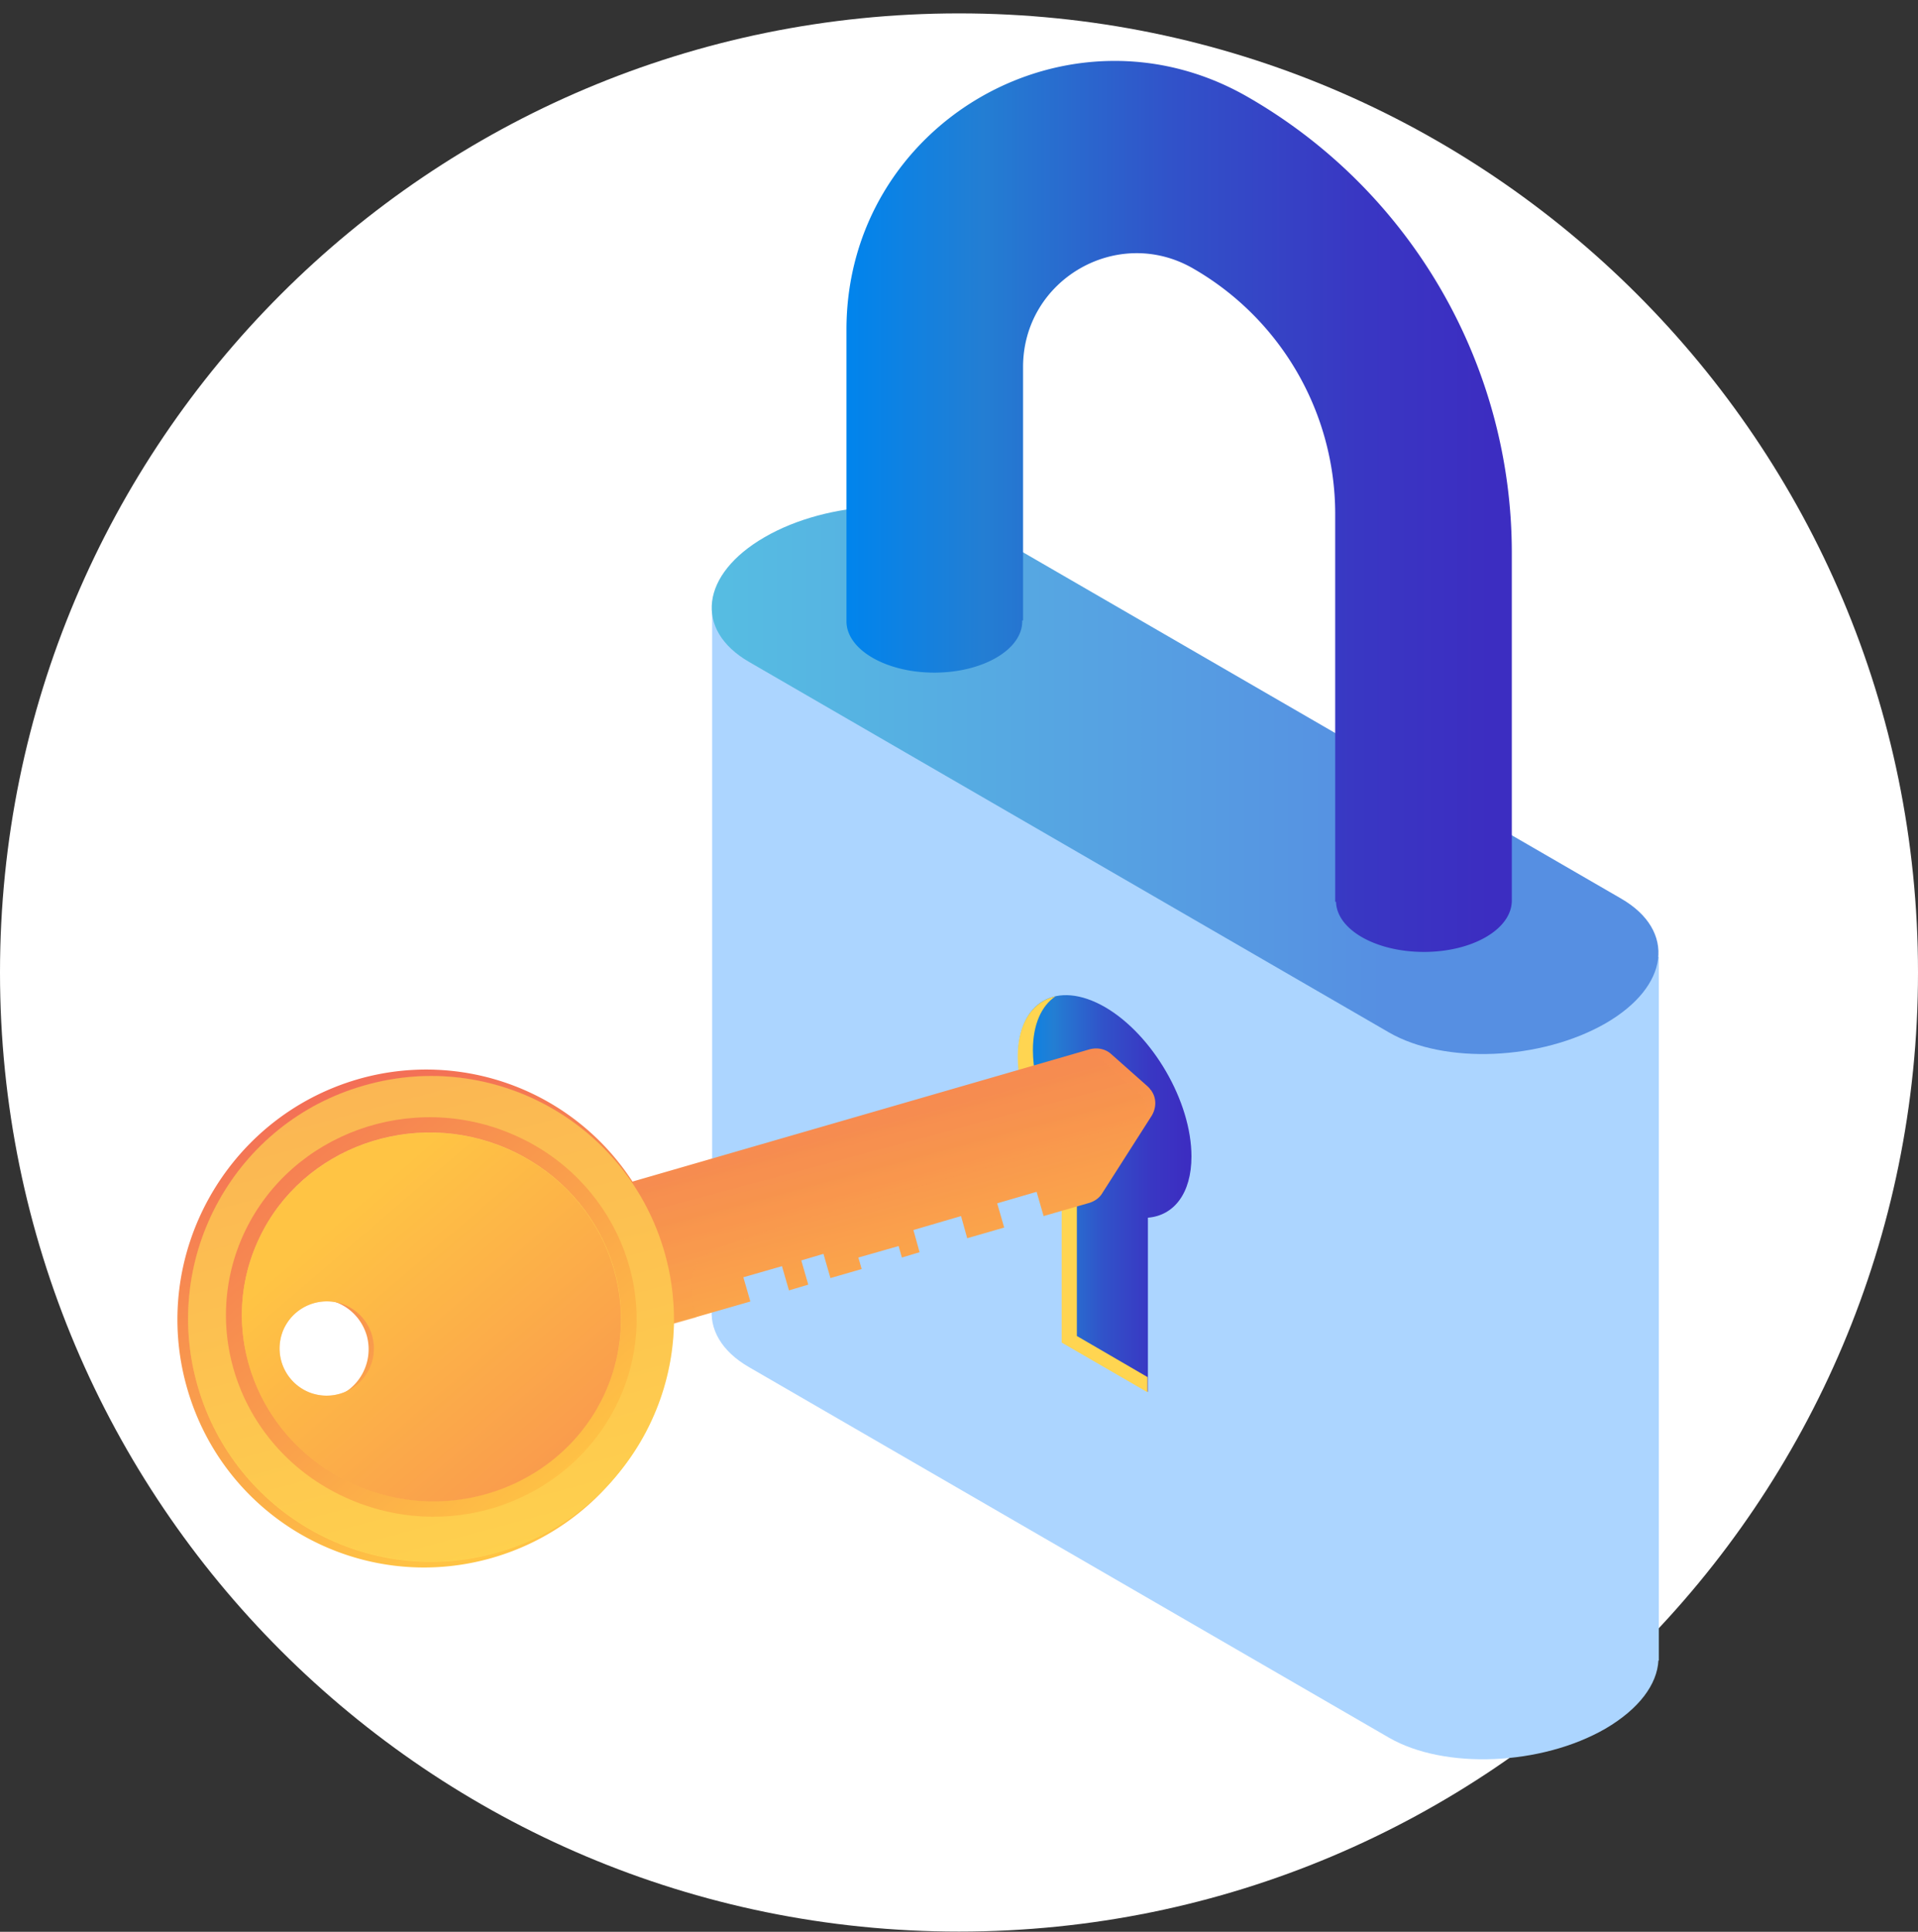 <svg width="141" height="142" fill="none" xmlns="http://www.w3.org/2000/svg"><rect width="100%" height="100%" fill="#333333" stroke="none"/><path d="M70.5 141.984c38.936 0 70.5-31.564 70.5-70.5S109.436.984 70.5.984 0 32.548 0 71.484s31.564 70.5 70.5 70.5z" fill="#fff"/><path d="M121.917 70.336L52.353 44.401v51.598c-.241 1.661.665 3.322 2.718 4.5l47.04 27.233c4.076 2.355 11.201 2.053 15.912-.664 2.475-1.449 3.804-3.261 3.894-5.012h.031v-51.72h-.031z" fill="#ACD5FF"/><path d="M102.111 75.892l-47.04-27.234c-4.076-2.355-3.563-6.46 1.147-9.178 4.71-2.718 11.835-3.02 15.911-.664l47.041 27.233c4.076 2.355 3.562 6.462-1.148 9.179-4.74 2.717-11.835 3.02-15.911.664z" fill="url(#paint0_linear)"/><path d="M91.755 7.143C78.621-.435 62.227 9.045 62.227 24.233v21.436c0 2.083 2.898 3.774 6.461 3.774s6.461-1.69 6.461-3.774v-.06h.06v-18.63c0-6.43 6.945-10.446 12.5-7.245a20.823 20.823 0 0110.447 18.055V66.29h.06c.06 2.053 2.929 3.683 6.462 3.683 3.562 0 6.431-1.66 6.461-3.744V40.717c.03-13.828-7.367-26.66-19.384-33.574z" fill="url(#paint1_linear)"/><path d="M87.589 85.01c0-4.046-2.868-8.967-6.37-10.99-3.533-2.023-6.371-.392-6.371 3.623 0 2.718 1.298 5.858 3.23 8.213v12.801l6.31 3.654V89.509c1.903-.151 3.201-1.781 3.201-4.499z" fill="url(#paint2_linear)"/><path d="M79.165 98.205V85.403c-1.933-2.385-3.231-5.495-3.231-8.212 0-1.902.634-3.261 1.66-3.956-1.66.363-2.777 1.933-2.777 4.439 0 2.717 1.298 5.857 3.23 8.212v12.802l6.31 3.653v-1.117l-5.192-3.02z" fill="#FFD551"/><path d="M36.2 114.509c7.85-2.264 13.044-9.39 13.255-17.21l1.721-.483 3.986-1.147-.514-1.781 2.838-.816.514 1.782 1.419-.423-.513-1.781 1.63-.483.513 1.781 2.295-.664-.242-.846 2.96-.845.24.845 1.3-.392-.454-1.63 3.502-1.027.453 1.63 2.718-.785-.513-1.781 2.898-.846.513 1.782 3.352-.966c.392-.121.755-.363.966-.725l3.623-5.676c.332-.544.362-1.208.06-1.721-.03-.06-.06-.09-.09-.151l-.03-.03c-.03-.03-.06-.06-.091-.121l-.03-.03-.121-.121-2.657-2.355c-.423-.392-1.026-.513-1.6-.362l-33.605 9.722a18.081 18.081 0 00-20.199-7.518c-9.661 2.808-15.307 12.952-12.56 22.644 2.748 9.722 12.802 15.308 22.464 12.53zm-16.334-14.281c-.543-1.962.574-4.015 2.537-4.59 1.962-.573 3.985.575 4.559 2.537.543 1.963-.574 4.016-2.537 4.589a3.653 3.653 0 01-4.559-2.536z" fill="url(#paint3_linear)"/><path d="M14.522 101.858c2.717 9.48 12.59 14.975 22.071 12.258 9.48-2.717 14.976-12.59 12.258-22.07-2.717-9.481-12.59-14.976-22.07-12.259-9.481 2.687-14.976 12.59-12.259 22.071zm12.953-3.714c.543 1.932-.574 3.925-2.476 4.469-1.932.543-3.925-.574-4.469-2.476-.543-1.933.574-3.925 2.476-4.469 1.902-.543 3.925.574 4.469 2.476z" fill="#FFD551"/><path opacity=".3" d="M26.78 79.758c-9.48 2.717-14.975 12.59-12.258 22.07 2.717 9.481 12.59 14.976 22.071 12.259 7.7-2.204 12.771-9.149 12.953-16.757l1.66-.483c-.664-2.144-.362-3.412.151-4.167 1.42-2.144 29.62-8.514 32.94-10.96.03-.483-.15-.996-.543-1.328l-2.597-2.325a1.659 1.659 0 00-1.57-.362l-32.94 9.42c-4.166-6.34-12.137-9.541-19.867-7.367zm-6.25 20.38c-.543-1.933.574-3.925 2.476-4.469 1.933-.543 3.925.574 4.469 2.476.543 1.932-.574 3.925-2.476 4.468-1.932.544-3.925-.543-4.469-2.475z" fill="url(#paint4_linear)"/><path d="M17.903 100.891c2.174 7.609 10.115 12.047 17.754 9.873 7.608-2.174 12.047-10.114 9.873-17.753-2.174-7.609-10.115-12.047-17.754-9.873-7.638 2.174-12.047 10.114-9.873 17.753zm9.571-2.747c.544 1.932-.573 3.925-2.475 4.468a3.62 3.62 0 01-4.469-2.476c-.543-1.932.574-3.925 2.476-4.468 1.902-.544 3.925.573 4.468 2.476z" fill="#FFD551"/><path d="M18.025 90.475c-3.563 7.428-.181 16.365 7.699 19.746 7.88 3.382 16.878-.241 20.018-7.88 3.019-7.367-.634-15.79-8.062-18.96-7.427-3.201-16.183-.091-19.655 7.094zm26.63 11.474c-2.899 7.004-11.202 10.356-18.448 7.216-7.246-3.11-10.416-11.353-7.125-18.207 3.17-6.642 11.292-9.51 18.145-6.551 6.884 2.959 10.266 10.718 7.428 17.542z" fill="url(#paint5_linear)"/><path opacity=".43" d="M19.082 90.988c-3.291 6.854-.12 15.097 7.125 18.206 7.247 3.11 15.55-.211 18.448-7.216 2.808-6.823-.543-14.583-7.427-17.541-6.854-2.96-14.946-.091-18.146 6.551zm8.122 9.511a3.482 3.482 0 01-4.56 1.812 3.481 3.481 0 01-1.811-4.56 3.48 3.48 0 014.56-1.811 3.47 3.47 0 011.81 4.559z" fill="url(#paint6_linear)"/><path d="M19.082 90.988c-3.291 6.854-.12 15.097 7.125 18.206 7.247 3.11 15.55-.211 18.448-7.216 2.808-6.823-.543-14.583-7.427-17.541-6.854-2.96-14.946-.091-18.146 6.551zm8.122 9.511a3.482 3.482 0 01-4.56 1.812 3.481 3.481 0 01-1.811-4.56 3.48 3.48 0 014.56-1.811 3.47 3.47 0 011.81 4.559z" fill="url(#paint7_linear)"/><defs><linearGradient id="paint0_linear" x1="52.315" y1="57.347" x2="121.891" y2="57.347" gradientUnits="userSpaceOnUse"><stop stop-color="#56BDE2"/><stop offset=".709" stop-color="#568FE2"/></linearGradient><linearGradient id="paint1_linear" x1="62.224" y1="37.238" x2="111.18" y2="37.238" gradientUnits="userSpaceOnUse"><stop stop-color="#0084ED"/><stop offset=".205" stop-color="#237ED3"/><stop offset=".491" stop-color="#3152C9"/><stop offset=".767" stop-color="#3937C3"/><stop offset=".967" stop-color="#3C2DC1"/></linearGradient><linearGradient id="paint2_linear" x1="74.844" y1="87.727" x2="87.6" y2="87.727" gradientUnits="userSpaceOnUse"><stop stop-color="#0084ED"/><stop offset=".205" stop-color="#237ED3"/><stop offset=".491" stop-color="#3152C9"/><stop offset=".767" stop-color="#3937C3"/><stop offset=".967" stop-color="#3C2DC1"/></linearGradient><linearGradient id="paint3_linear" x1="54.242" y1="109.669" x2="44.775" y2="74.394" gradientUnits="userSpaceOnUse"><stop stop-color="#FFC444"/><stop offset=".996" stop-color="#F36F56"/></linearGradient><linearGradient id="paint4_linear" x1="54.201" y1="109.398" x2="44.943" y2="74.903" gradientUnits="userSpaceOnUse"><stop stop-color="#FFC444"/><stop offset=".996" stop-color="#F36F56"/></linearGradient><linearGradient id="paint5_linear" x1="42.598" y1="109.035" x2="16.144" y2="79.302" gradientUnits="userSpaceOnUse"><stop stop-color="#FFC444"/><stop offset=".996" stop-color="#F36F56"/></linearGradient><linearGradient id="paint6_linear" x1="42.599" y1="109.034" x2="16.145" y2="79.301" gradientUnits="userSpaceOnUse"><stop stop-color="#FFC444"/><stop offset=".996" stop-color="#F36F56"/></linearGradient><linearGradient id="paint7_linear" x1="25.243" y1="89.266" x2="58.313" y2="127.766" gradientUnits="userSpaceOnUse"><stop stop-color="#FFC444"/><stop offset=".996" stop-color="#F36F56"/></linearGradient></defs></svg>